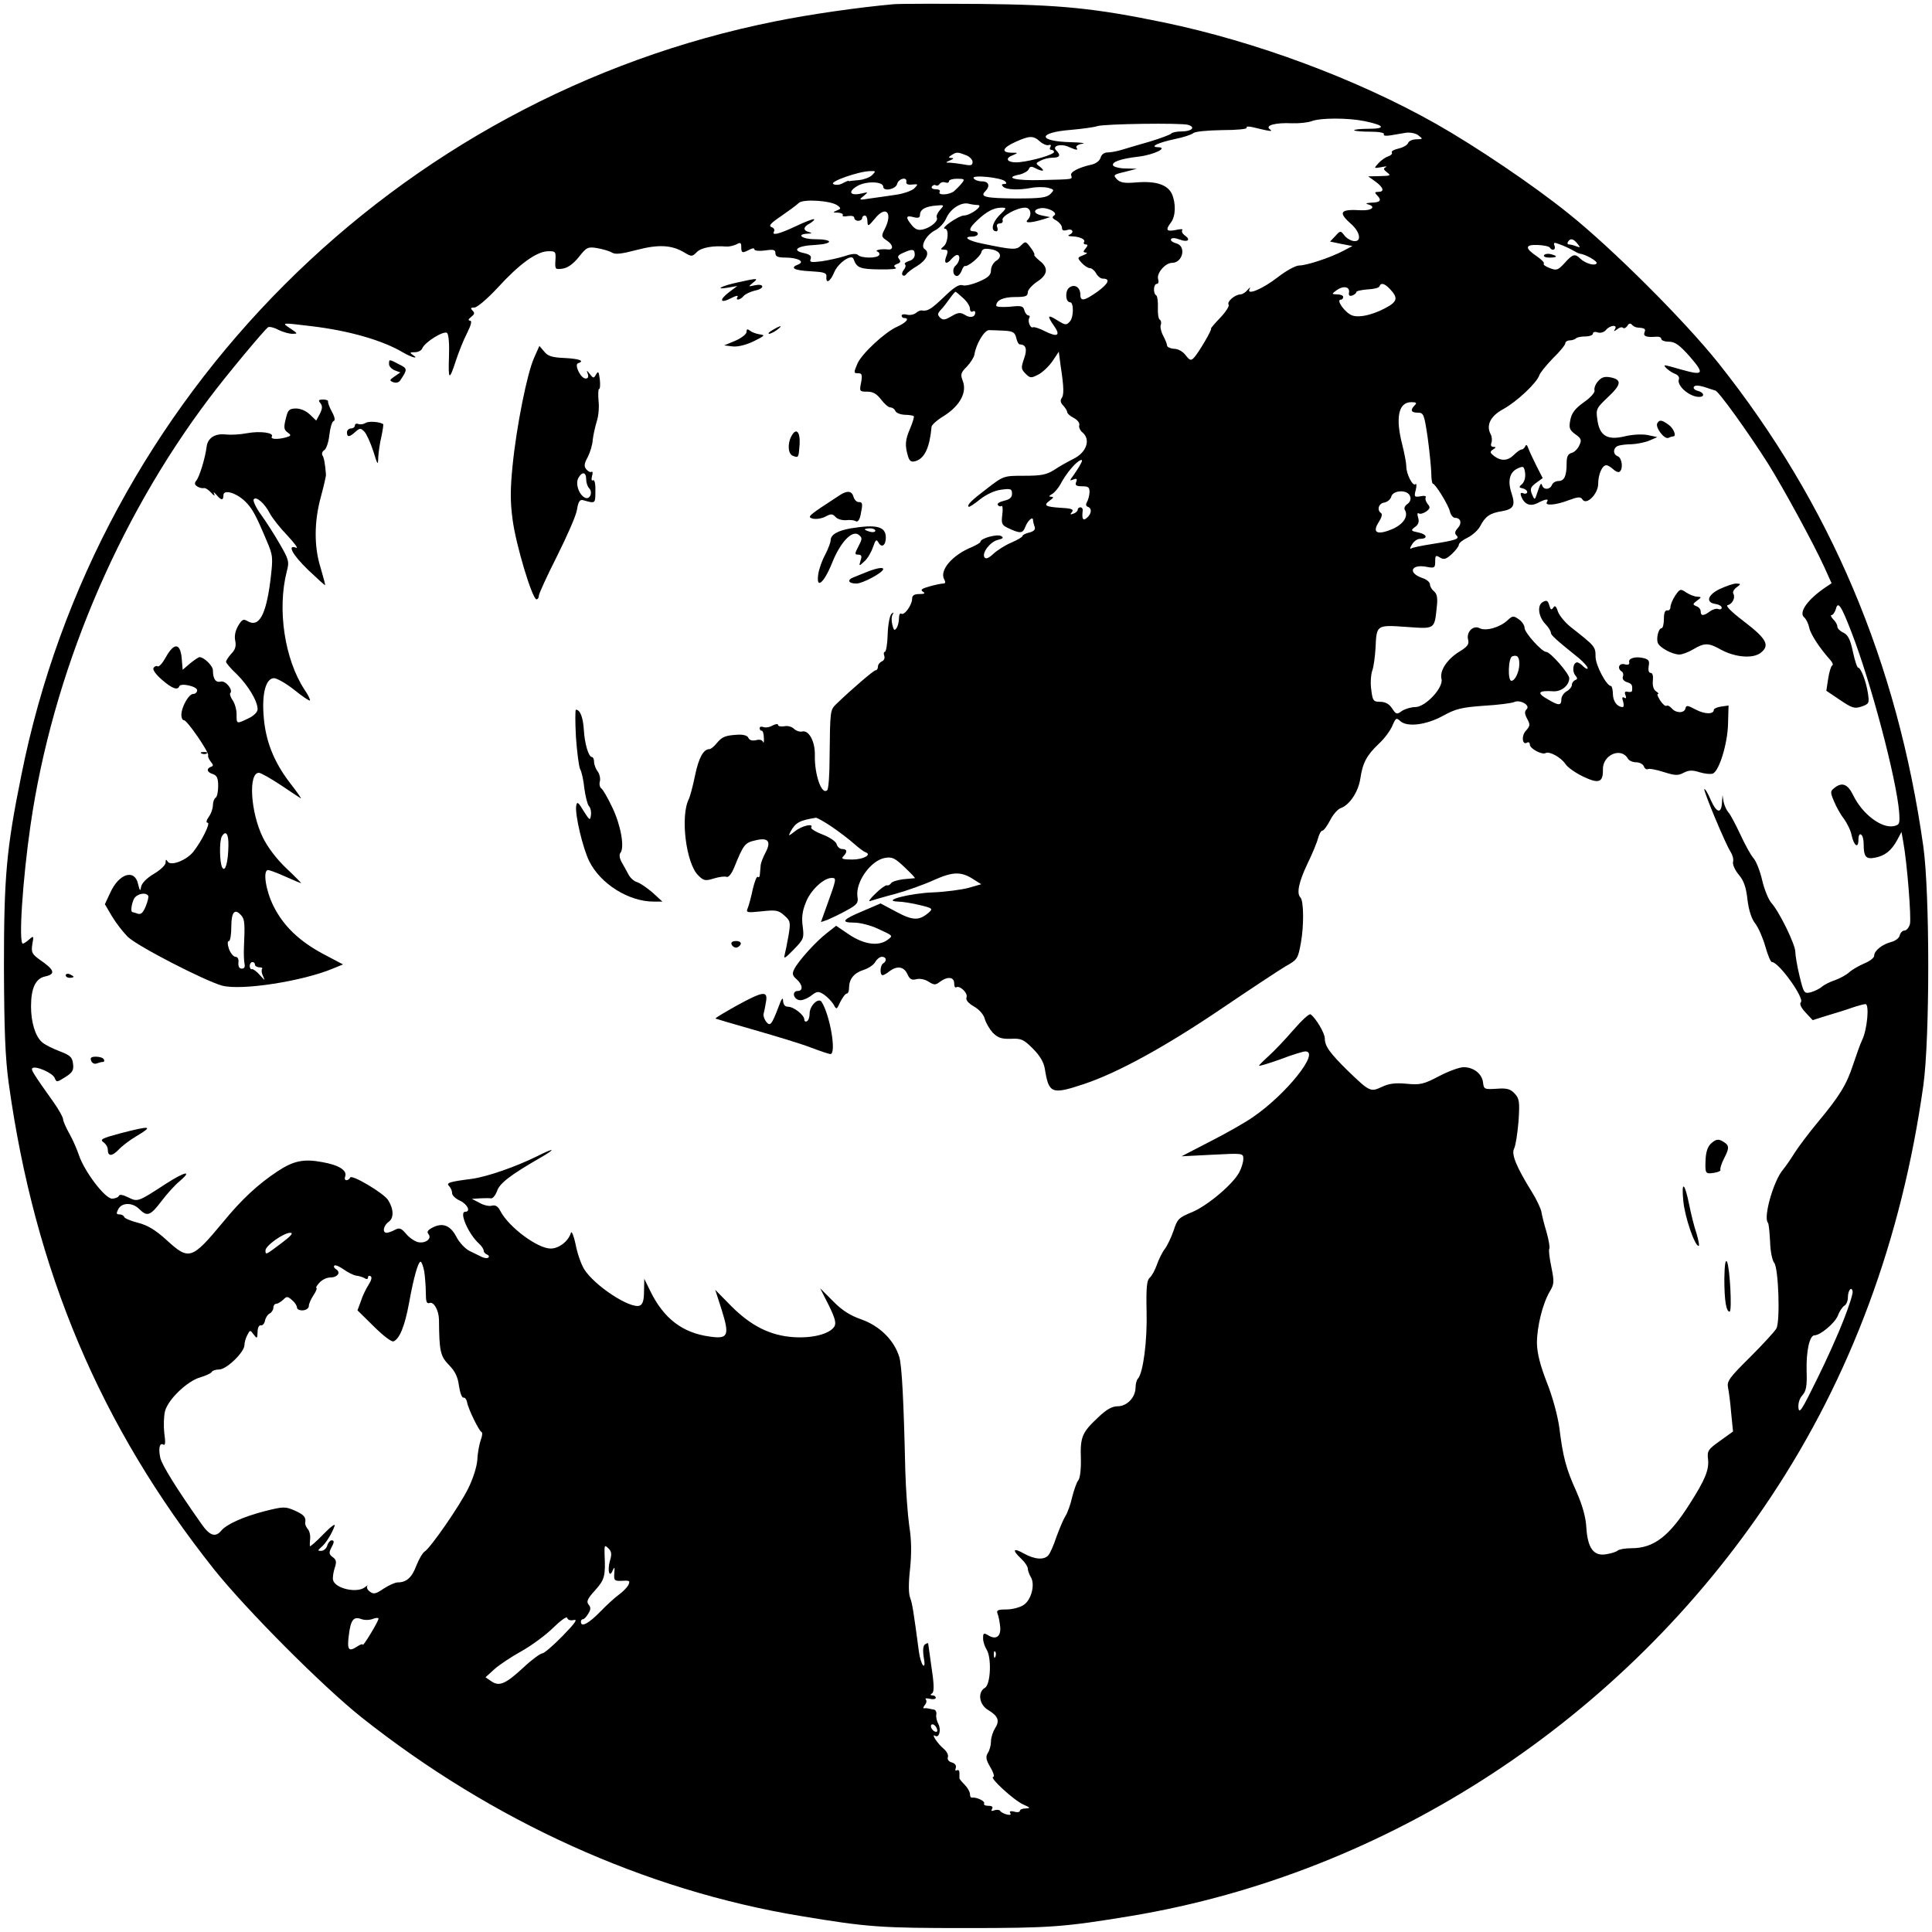 <?xml version="1.0" standalone="no"?>
<!DOCTYPE svg PUBLIC "-//W3C//DTD SVG 20010904//EN"
 "http://www.w3.org/TR/2001/REC-SVG-20010904/DTD/svg10.dtd">
<svg version="1.0" xmlns="http://www.w3.org/2000/svg"
 width="735pt" height="735pt" viewBox="0 0 735 735"
 preserveAspectRatio="xMidYMid meet">
<g transform="translate(0,735) scale(0.1,-0.1)"
fill="#000000" stroke="none">
<path d="M3400 7334 c-135 -12 -322 -39 -450 -65 -1442 -288 -2581 -1427
-2869 -2869 -57 -281 -66 -386 -66 -730 1 -243 5 -344 18 -440 99 -715 349
-1306 781 -1850 123 -154 414 -446 561 -563 498 -395 1078 -658 1670 -756 258
-43 306 -46 630 -46 324 0 373 4 628 46 978 163 1873 748 2434 1594 304 457
498 981 580 1565 25 179 25 731 0 910 -99 701 -355 1305 -779 1838 -129 162
-406 438 -570 569 -135 109 -355 257 -505 342 -301 170 -685 313 -1037 386
-262 54 -391 67 -696 70 -157 1 -305 1 -330 -1z m1792 -445 c77 -16 82 -29 13
-29 -32 0 -56 -3 -53 -6 4 -3 31 -5 62 -5 32 0 54 -4 51 -10 -4 -5 7 -7 25 -4
16 3 43 7 59 10 16 2 37 -2 47 -10 18 -14 18 -14 -7 -15 -15 0 -29 -6 -32 -14
-3 -8 -19 -17 -36 -21 -17 -4 -29 -10 -26 -15 3 -5 -3 -11 -14 -15 -10 -3 -27
-15 -37 -26 -18 -20 -18 -20 11 -15 17 4 24 3 17 0 -10 -5 -9 -9 5 -20 16 -12
13 -13 -27 -14 l-45 -1 28 -20 c31 -23 35 -39 10 -39 -13 0 -14 -3 -5 -12 20
-20 14 -28 -20 -29 -18 -1 -25 -3 -15 -6 34 -9 16 -25 -25 -23 -80 5 -89 -7
-38 -52 36 -32 41 -70 9 -65 -12 2 -28 12 -35 22 -14 18 -15 18 -34 -3 l-20
-21 43 -9 42 -8 -34 -18 c-49 -26 -140 -56 -168 -56 -14 0 -50 -20 -81 -44
-59 -46 -122 -72 -108 -45 4 8 1 6 -7 -3 -8 -10 -20 -18 -28 -18 -21 -1 -52
-27 -45 -39 4 -5 -11 -28 -32 -50 -22 -23 -37 -41 -35 -41 7 0 -47 -92 -64
-110 -12 -13 -16 -12 -32 8 -10 14 -29 25 -44 25 -15 1 -27 7 -27 12 0 6 -7
23 -15 38 -8 15 -12 34 -9 41 3 8 1 17 -4 20 -5 3 -8 24 -7 46 1 22 -2 43 -6
46 -13 7 -11 44 2 44 6 0 8 8 5 18 -7 22 27 62 53 62 41 0 55 64 16 74 -14 4
-23 11 -20 16 3 6 16 5 32 -1 31 -12 45 -2 21 15 -10 7 -14 16 -10 21 4 4 -8
4 -25 0 -36 -7 -40 0 -18 29 18 24 19 73 3 109 -17 35 -62 49 -135 43 -45 -4
-61 -1 -74 12 -15 16 -13 18 30 28 l46 12 -42 1 c-23 0 -45 6 -48 11 -8 13 27
26 96 34 59 7 116 35 74 36 -34 1 3 18 65 31 30 6 61 16 69 22 7 7 55 11 111
12 55 0 96 4 93 9 -4 5 7 6 23 2 66 -16 79 -18 65 -8 -20 15 22 26 84 23 28
-1 62 3 75 8 34 13 138 13 202 0z m-672 -14 c30 -9 14 -25 -25 -25 -19 0 -36
-4 -39 -8 -3 -4 -40 -18 -83 -31 -43 -12 -92 -27 -109 -32 -17 -5 -40 -9 -51
-9 -12 0 -23 -8 -26 -20 -3 -11 -17 -22 -33 -26 -51 -11 -84 -29 -79 -41 5
-16 11 -15 -113 -18 -99 -3 -145 9 -83 21 16 4 32 13 35 21 4 10 10 11 25 3
28 -14 39 -12 18 5 -18 13 -18 14 2 24 11 6 31 11 45 11 28 0 33 9 14 28 -17
17 18 27 48 13 30 -13 37 -14 29 -2 -3 5 7 12 22 14 16 2 -3 5 -42 6 -129 3
-129 37 0 47 44 4 88 10 99 14 25 9 321 13 346 5z m-564 -63 c11 -10 26 -16
33 -14 8 3 11 0 7 -7 -4 -6 -2 -11 3 -11 6 0 11 -4 11 -8 0 -10 -82 -34 -132
-39 -43 -4 -60 13 -26 26 23 10 22 10 -4 10 -41 1 -34 19 15 41 53 24 68 25
93 2z m-282 -52 c14 -5 26 -17 26 -26 0 -13 -6 -15 -31 -10 -17 3 -41 6 -53 7
-20 0 -21 1 -1 9 13 6 15 9 5 9 -13 1 -13 2 0 11 19 12 23 12 54 0z m-356 -76
c-9 -9 -31 -17 -49 -19 -19 -2 -35 -3 -36 -4 -2 -1 -4 0 -5 1 -2 1 -12 -4 -24
-10 -11 -6 -26 -7 -34 -2 -15 9 96 48 140 49 22 1 23 0 8 -15z m506 -24 c7 -7
5 -10 -4 -10 -9 0 -11 -3 -4 -10 12 -12 58 -14 106 -5 20 4 49 4 64 1 25 -7
26 -8 10 -24 -14 -14 -37 -17 -131 -17 -116 1 -138 6 -117 27 20 20 14 38 -12
38 -14 0 -28 5 -32 12 -9 14 105 3 120 -12z m-376 -2 c-2 -8 6 -12 22 -10 24
2 24 2 8 -15 -10 -9 -41 -20 -70 -24 -29 -4 -73 -11 -98 -14 -43 -7 -44 -6
-25 9 19 16 19 16 -7 10 -44 -10 -54 6 -17 28 33 20 99 18 99 -2 0 -20 48 -10
53 10 5 21 39 29 35 8z m211 -5 c-8 -10 -21 -23 -29 -30 -18 -15 -64 -17 -55
-3 3 6 -3 10 -15 10 -12 0 -18 5 -15 10 4 6 10 8 15 5 5 -3 12 0 15 6 4 5 13
8 21 5 8 -3 14 -1 14 4 0 6 14 10 31 10 29 0 30 -2 18 -17z m-471 -86 c12 -9
11 -12 -5 -18 -16 -7 -15 -8 5 -8 13 -1 21 -5 18 -10 -3 -4 6 -6 19 -3 15 2
25 0 25 -7 0 -6 7 -11 15 -11 8 0 15 5 15 10 0 6 5 10 10 10 6 0 10 -10 10
-22 1 -21 3 -20 29 11 42 52 69 21 36 -42 -13 -26 -12 -28 10 -43 24 -16 25
-36 2 -33 -24 3 -52 -3 -39 -8 6 -2 10 -9 6 -14 -7 -12 -67 -12 -80 1 -6 6
-24 5 -49 -4 -22 -7 -62 -16 -89 -20 -41 -5 -47 -4 -42 9 4 11 -3 17 -25 22
-49 10 -27 28 40 31 73 4 74 22 0 22 -48 0 -72 19 -26 21 16 1 18 2 5 6 -24 6
-23 20 3 33 11 7 19 14 16 16 -2 2 -33 -9 -68 -26 -66 -31 -95 -38 -84 -20 3
6 -1 13 -10 16 -12 5 -3 15 37 42 29 20 59 42 67 50 17 16 126 9 149 -11z
m532 3 c24 -1 -28 -40 -54 -40 -20 -1 -91 -50 -71 -50 16 0 12 -54 -5 -67 -13
-11 -13 -12 2 -13 14 0 16 -4 8 -25 -11 -28 1 -33 20 -10 7 8 16 15 21 15 14
0 10 -26 -5 -40 -15 -12 -11 -40 5 -40 5 0 13 9 17 19 4 11 9 19 12 19 12 -4
58 35 63 51 3 14 12 17 35 13 37 -5 48 -28 22 -44 -11 -7 -20 -23 -20 -36 0
-18 -10 -28 -45 -43 -25 -11 -54 -18 -64 -14 -13 4 -33 -9 -70 -45 -48 -46
-62 -55 -85 -51 -4 1 -14 -3 -22 -10 -8 -6 -23 -9 -34 -6 -11 3 -20 1 -20 -4
0 -5 5 -9 10 -9 22 0 8 -17 -27 -33 -46 -20 -134 -102 -151 -140 -15 -36 -15
-37 4 -37 13 0 15 -7 10 -35 -7 -34 -6 -35 23 -35 22 0 36 -8 53 -30 12 -16
28 -30 35 -30 8 0 16 -6 19 -13 3 -8 19 -14 36 -15 16 0 32 -3 34 -5 3 -2 -4
-24 -14 -48 -19 -44 -20 -64 -7 -107 6 -17 12 -21 29 -16 34 11 53 52 60 131
1 7 22 26 49 42 59 38 86 88 70 131 -10 26 -8 32 15 55 14 15 27 35 29 46 6
40 38 94 56 93 9 0 35 -1 57 -2 33 -2 41 -6 46 -27 3 -14 9 -25 13 -25 24 -1
30 -17 17 -54 -12 -35 -12 -40 6 -58 17 -17 21 -17 48 -3 16 8 40 31 54 51
l24 36 7 -54 c13 -84 13 -112 3 -124 -5 -8 -3 -17 7 -27 8 -9 15 -20 15 -25 0
-5 11 -15 25 -22 15 -8 23 -20 21 -27 -3 -8 3 -21 13 -29 31 -27 14 -75 -34
-99 -22 -11 -56 -30 -75 -43 -29 -18 -49 -22 -113 -22 -78 0 -79 0 -140 -47
-62 -47 -79 -64 -72 -71 2 -2 21 10 43 28 24 19 56 34 81 37 36 5 41 3 41 -15
0 -15 -9 -22 -30 -27 -17 -4 -28 -11 -24 -16 3 -5 9 -7 14 -4 4 3 6 -12 3 -33
-4 -32 -2 -39 18 -49 50 -24 59 -23 69 1 9 25 30 44 30 27 0 -5 3 -16 6 -25 4
-10 -2 -17 -20 -22 -14 -3 -26 -9 -26 -13 0 -4 -19 -15 -42 -25 -24 -10 -55
-30 -69 -43 -18 -17 -29 -21 -34 -13 -10 17 22 59 51 66 21 5 23 9 12 15 -15
8 -78 -9 -78 -22 0 -4 -15 -12 -32 -20 -75 -30 -125 -89 -106 -123 6 -11 5
-16 -4 -16 -7 0 -31 -5 -52 -11 -29 -8 -36 -13 -25 -20 10 -6 7 -9 -13 -9 -20
0 -28 -5 -28 -18 0 -23 -29 -64 -41 -57 -5 4 -9 -4 -9 -17 0 -13 -4 -30 -9
-37 -8 -12 -11 -9 -16 11 -4 15 -4 33 1 40 5 10 4 10 -5 2 -6 -6 -13 -41 -14
-77 -1 -37 -6 -67 -11 -67 -4 0 -5 -7 -2 -15 3 -9 -1 -18 -9 -21 -8 -4 -15
-12 -15 -20 0 -8 -4 -14 -9 -14 -7 0 -90 -71 -148 -127 -25 -24 -25 -22 -27
-205 0 -64 -4 -120 -9 -124 -21 -21 -49 60 -47 134 1 51 -23 96 -49 89 -9 -2
-23 3 -30 10 -8 8 -24 13 -37 10 -13 -2 -24 0 -24 5 0 5 -9 4 -21 -2 -11 -7
-27 -9 -35 -6 -8 3 -14 1 -14 -4 0 -6 3 -10 8 -10 4 0 8 -12 8 -28 1 -15 -1
-21 -3 -15 -3 8 -14 11 -27 7 -15 -3 -25 0 -29 9 -3 8 -18 13 -39 12 -48 -3
-60 -7 -81 -32 -10 -13 -23 -23 -28 -23 -23 0 -41 -33 -55 -101 -8 -40 -19
-79 -23 -88 -34 -65 -11 -248 36 -292 20 -20 27 -21 59 -11 20 6 41 9 48 6 8
-3 20 13 30 38 35 86 40 92 80 101 49 12 61 -4 38 -47 -9 -17 -17 -38 -18 -46
-1 -8 -2 -24 -3 -34 0 -11 -4 -16 -8 -12 -4 4 -12 -17 -19 -46 -6 -29 -15 -62
-19 -72 -8 -18 -5 -19 53 -13 54 6 64 4 86 -16 23 -20 24 -26 16 -75 -5 -29
-12 -63 -15 -75 -5 -17 3 -12 34 20 39 40 40 44 35 87 -5 32 -2 60 11 91 17
47 68 95 99 95 19 0 19 -2 -19 -107 l-22 -61 26 9 c14 6 46 21 71 35 41 22 46
29 42 53 -8 55 50 137 104 147 28 5 38 0 75 -35 24 -23 42 -41 39 -42 -3 0
-23 -2 -44 -4 -22 -3 -42 -9 -46 -15 -4 -6 -11 -10 -16 -8 -5 1 -25 -13 -44
-32 -19 -18 -28 -31 -20 -28 9 3 52 16 95 27 44 12 111 36 148 53 74 33 105
33 153 1 l27 -17 -49 -14 c-27 -7 -87 -15 -134 -17 -87 -3 -199 -32 -135 -35
17 0 54 -6 83 -13 50 -12 52 -14 35 -29 -36 -31 -60 -31 -123 3 l-60 32 -65
-28 c-80 -33 -89 -45 -36 -45 22 0 62 -10 88 -22 63 -29 61 -27 39 -44 -35
-25 -89 -17 -145 20 l-50 34 -37 -29 c-41 -32 -106 -104 -122 -135 -9 -18 -8
-25 8 -39 24 -21 26 -45 5 -45 -21 0 -19 -26 2 -34 10 -4 28 2 46 14 26 20 30
20 52 6 13 -9 29 -26 36 -37 11 -21 12 -21 26 10 9 17 19 31 24 31 5 0 9 9 9
21 0 34 18 57 55 69 19 6 40 20 45 31 6 10 17 19 25 19 17 0 20 -16 5 -25 -12
-7 -14 -45 -2 -45 4 0 16 7 26 15 29 22 55 18 68 -11 9 -20 17 -24 35 -19 13
3 33 -1 46 -10 21 -13 26 -13 43 0 28 21 54 19 54 -6 0 -11 3 -18 8 -15 13 8
45 -22 39 -38 -4 -10 6 -22 28 -35 20 -11 37 -31 41 -46 4 -15 17 -38 30 -53
20 -20 33 -25 69 -24 40 2 49 -2 84 -37 27 -27 42 -52 46 -78 15 -94 26 -98
149 -57 129 43 309 142 522 286 109 74 220 147 245 162 45 25 47 29 58 89 12
66 11 161 -2 173 -15 15 -6 59 27 128 19 39 37 83 41 99 4 15 11 27 16 27 5 0
18 18 29 39 11 22 29 42 39 46 34 11 68 61 76 112 9 61 24 89 70 133 21 19 44
50 52 69 13 30 15 32 31 17 27 -23 98 -14 162 21 47 26 70 32 155 38 54 3 106
10 115 14 22 11 63 -12 48 -27 -9 -9 -8 -18 2 -37 12 -22 11 -27 -5 -45 -18
-19 -14 -57 5 -45 5 3 10 0 10 -8 0 -15 47 -40 60 -32 14 8 58 -16 75 -41 8
-13 38 -34 67 -48 60 -29 77 -23 76 26 -2 56 69 87 95 42 4 -8 19 -14 31 -14
13 0 27 -7 30 -16 3 -8 10 -13 15 -10 5 3 32 -2 60 -11 44 -14 55 -14 76 -3
19 10 33 11 61 2 20 -6 42 -8 50 -5 24 9 56 113 58 188 l2 71 -28 -4 c-15 -2
-28 -8 -28 -12 0 -18 -33 -18 -68 0 -32 17 -37 18 -40 5 -4 -19 -36 -19 -52 0
-7 8 -16 13 -20 10 -4 -3 -15 6 -24 20 -9 14 -13 25 -9 25 5 0 1 5 -7 10 -9 6
-14 21 -12 40 2 18 -1 30 -8 30 -8 0 -10 10 -8 25 4 20 1 26 -18 31 -31 8 -60
0 -56 -15 2 -9 -4 -12 -18 -8 -21 5 -29 -16 -10 -28 5 -3 7 -12 4 -19 -3 -9 3
-17 15 -21 19 -6 22 -11 20 -32 0 -5 -7 -7 -16 -5 -11 3 -14 -1 -9 -13 4 -10
2 -14 -5 -9 -8 4 -9 -1 -4 -15 3 -11 3 -21 -2 -21 -21 1 -36 21 -37 49 0 17
-4 31 -7 31 -17 0 -59 79 -59 112 0 38 -2 40 -95 113 -20 16 -42 42 -48 58 -7
22 -12 25 -18 15 -7 -10 -10 -8 -15 9 -5 18 -10 21 -24 13 -23 -12 -18 -55 9
-84 12 -12 21 -27 21 -33 0 -9 17 -25 108 -98 17 -15 32 -31 32 -37 0 -5 -7
-2 -16 6 -8 9 -19 16 -24 16 -15 0 -20 -32 -8 -48 10 -12 10 -16 1 -19 -7 -3
-13 -11 -13 -18 0 -8 -9 -19 -20 -25 -11 -6 -20 -20 -20 -30 0 -25 -10 -25
-49 -2 -47 26 -41 36 20 32 30 -1 59 23 59 50 0 17 -72 100 -88 100 -16 0 -82
73 -82 91 0 10 -10 25 -22 33 -20 14 -24 14 -43 -4 -29 -27 -82 -42 -106 -30
-24 13 -51 -14 -44 -43 5 -18 -2 -27 -33 -46 -47 -29 -76 -73 -68 -104 8 -33
-61 -107 -100 -107 -16 0 -39 -7 -51 -15 -19 -14 -22 -13 -37 10 -11 17 -26
25 -45 25 -26 0 -29 4 -34 44 -4 25 -2 57 3 73 6 15 11 55 13 88 4 88 3 88
117 80 110 -8 107 -10 116 76 4 34 1 49 -10 59 -9 7 -16 19 -16 27 0 8 -13 19
-29 24 -58 20 -42 55 19 42 27 -5 30 -3 30 21 0 23 2 25 18 15 15 -9 23 -7 45
13 15 14 27 30 27 36 0 6 15 18 34 27 18 9 39 28 47 43 19 37 37 50 82 57 46
8 53 22 37 70 -15 46 -7 79 24 93 22 10 24 8 28 -17 2 -16 -2 -33 -11 -42 -14
-12 -13 -14 2 -17 9 -2 17 -8 17 -14 0 -5 -7 -8 -14 -5 -11 4 -13 1 -9 -11 12
-31 34 -40 62 -26 31 16 45 18 36 4 -10 -15 34 -12 83 7 35 13 45 14 52 3 15
-24 59 20 60 58 0 37 15 72 31 72 6 0 17 -7 26 -15 8 -8 19 -13 24 -10 15 10
10 52 -6 59 -20 7 -19 32 1 40 9 3 32 6 52 6 20 1 51 7 67 14 l30 13 -37 8
c-22 4 -58 2 -87 -5 -66 -16 -96 2 -104 63 -6 40 -4 44 38 84 53 49 56 68 14
77 -25 5 -36 1 -50 -15 -10 -11 -15 -27 -13 -34 3 -7 -14 -27 -40 -45 -35 -25
-47 -42 -52 -68 -6 -30 -3 -38 19 -54 23 -16 25 -22 15 -43 -6 -13 -19 -26
-29 -28 -14 -4 -19 -14 -19 -40 0 -48 -9 -67 -31 -67 -11 0 -22 -7 -25 -15 -7
-18 -31 -20 -37 -2 -5 12 -6 10 -23 -40 -5 -15 -7 -14 -16 7 -8 21 -5 27 16
43 l25 18 -24 47 c-13 26 -27 56 -31 67 -4 12 -8 15 -11 8 -3 -7 -9 -13 -14
-13 -5 0 -18 -9 -29 -20 -24 -24 -49 -25 -76 -5 -16 13 -17 16 -4 25 12 7 12
10 1 10 -8 0 -11 6 -7 16 3 8 2 23 -3 32 -18 34 -1 69 47 95 53 29 128 100
138 129 3 10 27 39 52 65 26 25 47 51 47 57 0 6 8 11 17 11 9 0 20 4 24 8 4 4
20 7 36 7 15 0 28 5 28 11 0 6 8 8 19 4 10 -3 24 1 31 10 15 18 45 21 34 3 -6
-10 -5 -10 8 -1 8 7 18 10 22 6 4 -4 11 -1 17 7 5 10 12 11 17 5 4 -5 13 -10
20 -11 30 -2 34 -5 28 -19 -5 -15 8 -19 47 -16 9 1 17 -3 17 -8 0 -6 13 -11
29 -11 23 0 40 -12 80 -57 57 -66 52 -73 -33 -49 -30 9 -57 16 -61 16 -11 0
19 -26 39 -33 10 -4 16 -13 13 -20 -9 -24 40 -67 77 -67 23 0 19 17 -5 23 -12
3 -18 10 -15 15 4 7 18 6 39 0 17 -6 37 -12 43 -14 12 -2 125 -159 201 -279
58 -93 172 -302 213 -392 l28 -62 -21 -14 c-69 -46 -106 -97 -83 -116 7 -6 16
-24 19 -39 5 -25 39 -77 81 -124 8 -9 11 -18 6 -20 -4 -2 -11 -24 -15 -50 l-7
-46 52 -35 c46 -31 55 -34 82 -25 29 10 30 13 24 52 -7 45 -27 96 -37 96 -4 0
-13 28 -20 61 -10 47 -19 64 -36 72 -13 6 -23 16 -23 23 0 7 -7 20 -16 28 -8
9 -11 16 -6 16 5 0 12 10 16 22 8 33 20 16 60 -88 74 -191 170 -554 181 -683
3 -45 2 -49 -21 -54 -47 -9 -120 47 -154 118 -21 43 -43 51 -73 26 -14 -11
-14 -16 0 -49 8 -20 25 -51 38 -67 12 -17 26 -45 29 -62 9 -41 26 -53 26 -18
0 15 4 24 10 20 6 -3 10 -19 10 -35 0 -49 8 -60 43 -53 38 7 63 27 85 68 l16
30 7 -40 c14 -76 31 -287 25 -311 -4 -13 -13 -24 -20 -24 -8 0 -16 -8 -19 -19
-2 -10 -17 -21 -33 -25 -34 -9 -64 -33 -64 -52 0 -8 -17 -21 -37 -29 -21 -9
-47 -24 -58 -34 -11 -10 -35 -23 -54 -30 -19 -6 -42 -18 -50 -25 -9 -8 -28
-17 -42 -21 -25 -6 -27 -4 -43 62 -9 37 -16 79 -16 92 0 28 -62 155 -92 187
-10 12 -26 50 -34 85 -8 35 -23 73 -33 84 -10 11 -32 51 -50 90 -18 38 -38 77
-46 85 -7 8 -15 26 -18 40 l-4 25 -2 -27 c-2 -45 -20 -42 -42 7 -11 26 -22 45
-25 43 -5 -5 82 -213 100 -239 7 -11 12 -28 9 -38 -2 -10 7 -31 22 -49 19 -22
28 -48 33 -95 5 -41 16 -74 30 -91 12 -16 29 -55 38 -87 9 -32 20 -59 25 -59
26 0 125 -138 110 -153 -6 -6 1 -21 18 -39 l27 -29 54 17 c30 9 73 22 95 30
23 8 46 14 52 14 15 0 7 -94 -12 -135 -8 -16 -23 -59 -35 -95 -25 -76 -50
-118 -135 -220 -34 -41 -74 -94 -89 -118 -14 -23 -34 -51 -43 -62 -36 -42 -76
-183 -57 -202 3 -3 6 -35 8 -71 1 -37 8 -72 16 -82 16 -20 23 -221 8 -249 -6
-11 -51 -60 -100 -109 -79 -78 -89 -92 -84 -116 3 -14 9 -58 12 -97 l7 -70
-50 -36 c-45 -32 -49 -38 -45 -70 4 -39 -10 -76 -69 -168 -78 -124 -137 -170
-222 -170 -24 0 -47 -4 -53 -9 -5 -5 -25 -11 -44 -14 -47 -8 -70 23 -75 101
-2 39 -14 83 -38 138 -40 88 -51 132 -65 244 -6 43 -25 115 -47 170 -26 67
-37 111 -38 150 0 62 21 149 49 197 17 28 17 37 6 92 -7 34 -11 65 -8 70 3 5
-2 33 -10 62 -9 30 -18 65 -20 79 -3 14 -19 48 -36 75 -59 95 -79 144 -68 165
6 11 13 58 17 104 5 75 3 87 -15 106 -16 17 -29 21 -68 18 -47 -3 -49 -2 -52
24 -4 33 -36 58 -74 58 -15 0 -57 -15 -93 -34 -59 -31 -72 -34 -124 -29 -42 4
-67 1 -94 -12 -43 -20 -46 -19 -129 61 -70 69 -88 94 -88 124 0 19 -34 77 -54
91 -5 4 -34 -23 -66 -60 -31 -36 -73 -80 -93 -98 -20 -18 -37 -35 -37 -37 0
-3 36 8 81 24 44 17 87 30 95 30 58 0 -74 -165 -201 -251 -27 -19 -99 -60
-160 -91 l-110 -57 118 6 c116 6 117 6 117 -16 0 -12 -7 -35 -15 -50 -23 -45
-120 -127 -179 -152 -51 -21 -57 -26 -71 -70 -9 -26 -24 -58 -34 -71 -10 -13
-23 -40 -30 -60 -7 -20 -19 -42 -27 -49 -11 -9 -14 -36 -12 -128 3 -112 -13
-234 -33 -256 -5 -5 -9 -20 -9 -35 -1 -37 -33 -70 -68 -70 -21 0 -43 -12 -75
-43 -60 -56 -68 -74 -65 -156 1 -39 -3 -76 -10 -83 -6 -7 -16 -36 -23 -63 -6
-28 -18 -61 -26 -73 -8 -13 -23 -49 -34 -79 -10 -31 -24 -62 -30 -69 -16 -20
-53 -17 -94 6 -41 23 -46 14 -10 -20 14 -13 25 -30 25 -37 0 -7 5 -21 11 -32
18 -27 3 -88 -27 -107 -13 -9 -43 -17 -65 -17 -33 0 -39 -3 -34 -16 4 -9 8
-31 10 -49 4 -38 -16 -52 -46 -33 -17 10 -19 8 -19 -12 0 -12 6 -31 13 -42 20
-30 16 -134 -6 -146 -29 -17 -22 -65 13 -85 38 -23 44 -41 25 -70 -8 -13 -15
-35 -15 -49 0 -14 -5 -34 -12 -44 -9 -15 -7 -26 10 -55 12 -20 16 -36 11 -36
-19 0 79 -90 114 -105 27 -12 28 -14 10 -15 -13 0 -23 -4 -23 -9 0 -5 -10 -7
-22 -3 -13 3 -19 1 -15 -5 5 -7 0 -9 -13 -6 -11 3 -23 9 -25 14 -3 4 -13 5
-22 2 -11 -4 -14 -3 -9 5 5 8 0 12 -14 12 -12 0 -19 4 -16 9 5 8 -29 25 -46
22 -5 -1 -8 6 -8 14 0 8 -9 24 -20 35 -11 11 -20 22 -20 25 0 3 0 12 0 21 0 8
-4 12 -10 9 -5 -3 -7 0 -4 9 3 9 -2 17 -15 21 -12 3 -18 12 -15 20 3 8 -4 22
-16 32 -23 19 -50 60 -32 49 15 -9 23 23 12 45 -6 11 -10 27 -8 36 2 10 -3 18
-9 19 -7 1 -16 3 -20 4 -5 1 -12 2 -17 1 -5 -1 -4 4 2 12 7 8 8 17 4 22 -4 4
3 5 16 2 12 -3 22 -1 22 4 0 5 -6 9 -12 9 -9 0 -10 3 -2 8 8 5 8 32 -2 97 -7
50 -13 91 -13 93 -1 2 -6 0 -12 -4 -7 -4 -9 -22 -5 -48 5 -27 4 -38 -3 -31 -5
6 -12 28 -15 50 -20 150 -25 183 -33 205 -7 16 -7 56 -1 110 6 59 6 110 -3
165 -6 44 -13 139 -15 210 -6 267 -13 401 -23 433 -19 62 -73 117 -143 142
-46 16 -76 36 -110 71 l-48 48 33 -65 c24 -49 29 -68 21 -81 -18 -28 -83 -45
-156 -40 -88 6 -162 43 -238 120 l-59 60 25 -78 c30 -96 24 -110 -45 -100
-105 14 -176 69 -227 173 l-23 47 -1 -48 c0 -34 -5 -49 -16 -54 -36 -14 -173
76 -212 139 -11 18 -26 60 -32 93 -7 33 -15 53 -18 45 -10 -33 -46 -60 -77
-60 -50 0 -159 81 -191 142 -9 18 -19 25 -33 21 -10 -3 -32 2 -47 11 l-29 15
30 2 c17 1 36 1 43 0 7 -1 17 12 23 28 10 30 53 62 162 125 65 37 59 42 -10 7
-81 -40 -190 -78 -249 -86 -86 -11 -98 -15 -85 -28 6 -6 11 -18 11 -27 0 -8
14 -21 30 -28 28 -13 42 -42 20 -42 -25 0 12 -85 52 -121 10 -9 18 -21 18 -27
0 -6 6 -12 13 -15 6 -2 9 -7 5 -11 -3 -4 -14 -3 -25 2 -10 5 -31 15 -47 23
-16 8 -39 32 -50 54 -23 44 -53 55 -92 34 -17 -9 -21 -16 -14 -24 15 -18 -14
-38 -42 -30 -13 4 -33 18 -44 32 -18 21 -25 23 -42 14 -11 -6 -25 -11 -31 -11
-18 0 -12 28 8 42 20 14 19 49 -3 83 -18 27 -140 99 -144 85 -2 -5 -8 -10 -14
-10 -6 0 -8 6 -5 14 9 23 -24 44 -88 55 -70 13 -108 5 -169 -35 -74 -49 -137
-107 -208 -194 -119 -143 -129 -146 -215 -67 -42 38 -72 56 -108 65 -27 7 -52
17 -53 23 -2 5 -10 9 -18 9 -12 0 -12 4 -4 20 14 26 54 26 80 0 30 -30 42 -25
84 30 21 28 52 62 68 75 52 44 23 39 -50 -8 -109 -71 -108 -70 -145 -52 -20
10 -33 12 -35 5 -2 -5 -14 -10 -26 -10 -27 0 -106 105 -126 166 -7 21 -23 58
-36 81 -13 23 -24 48 -24 55 0 7 -16 36 -35 63 -79 111 -88 126 -82 131 11 11
78 -18 85 -37 7 -17 8 -17 40 3 27 17 33 26 30 50 -3 26 -10 33 -52 49 -26 10
-57 25 -67 35 -25 22 -41 76 -41 135 0 69 17 106 53 114 42 9 37 25 -20 64
-29 21 -33 28 -28 59 6 32 5 33 -12 18 -10 -9 -21 -16 -24 -16 -17 0 -1 243
29 450 83 573 328 1159 680 1625 62 83 211 262 224 270 5 3 23 -1 39 -10 17
-8 40 -15 53 -15 22 0 21 1 -7 20 -35 23 -36 23 80 9 143 -17 272 -54 350
-101 31 -18 62 -26 35 -8 -12 8 -11 10 8 10 12 0 25 6 28 14 10 25 84 70 95
59 6 -6 9 -44 7 -91 -3 -90 1 -92 27 -12 10 30 28 76 42 103 16 32 19 47 11
47 -8 1 -7 5 4 14 13 10 15 15 6 24 -9 9 -8 12 7 12 10 0 49 33 88 75 82 90
147 137 190 139 31 1 32 -1 30 -35 -2 -34 -1 -35 28 -31 19 3 40 18 61 44 29
37 34 40 70 34 21 -4 47 -11 56 -17 13 -8 37 -5 94 10 84 22 134 19 182 -10
27 -16 29 -16 47 2 17 17 60 25 112 21 10 -1 27 3 38 8 16 9 19 7 19 -10 0
-23 4 -24 31 -10 11 6 19 7 19 1 0 -5 18 -7 40 -4 33 5 40 3 40 -11 0 -12 10
-16 38 -16 46 0 76 -15 49 -26 -34 -13 -16 -23 46 -26 52 -3 62 -6 61 -20 -3
-30 15 -20 30 17 15 35 66 70 73 50 12 -34 24 -39 98 -40 42 -1 70 2 63 6 -9
6 -8 10 5 15 13 4 15 10 7 19 -7 9 -3 15 16 23 35 16 44 15 44 -7 0 -11 -9
-21 -22 -24 -12 -4 -19 -9 -15 -13 4 -4 2 -13 -5 -21 -6 -7 -8 -17 -4 -20 4
-4 10 -2 14 4 4 6 22 20 41 31 36 22 49 51 29 64 -18 11 6 55 40 72 16 8 35
29 42 46 15 35 56 62 85 55 11 -3 27 -5 35 -5z m-144 -19 c-10 -11 -15 -24
-12 -29 7 -12 -23 -38 -53 -45 -17 -4 -29 0 -42 16 -25 30 -23 39 6 31 19 -5
25 -2 25 9 0 20 21 32 62 35 31 3 31 2 14 -17z m225 -21 c-27 -28 -33 -60 -10
-60 4 0 6 7 3 15 -4 9 0 15 10 15 8 0 13 6 10 13 -5 14 54 47 86 47 22 0 27
-29 9 -47 -13 -13 15 -11 61 3 l25 8 -30 6 c-33 6 -37 23 -6 28 28 4 68 -18
51 -28 -9 -6 -7 -11 9 -19 11 -7 21 -19 21 -27 0 -11 6 -13 20 -9 21 7 28 -10
8 -18 -7 -3 -3 -6 9 -6 31 -1 54 -12 47 -22 -3 -5 0 -9 7 -9 8 0 8 -4 -1 -15
-10 -12 -10 -15 1 -16 8 0 3 -5 -10 -10 -23 -9 -23 -10 -6 -29 10 -11 24 -20
31 -20 7 0 18 -9 24 -20 6 -11 17 -20 25 -20 30 0 23 -18 -19 -49 -51 -36 -66
-39 -66 -12 0 28 -22 42 -42 27 -17 -12 -15 -56 3 -56 14 0 14 -55 0 -72 -14
-16 -17 -16 -48 3 -38 24 -41 19 -13 -21 26 -37 13 -44 -35 -20 -21 11 -41 17
-45 15 -10 -6 -22 24 -14 36 3 5 1 9 -4 9 -5 0 -12 9 -15 19 -4 17 -11 19 -56
14 -28 -2 -51 -1 -51 4 0 21 27 33 72 33 39 0 48 3 48 18 0 9 16 27 35 40 41
26 45 53 10 80 -13 11 -23 21 -20 23 2 3 -5 15 -15 28 -17 23 -19 24 -35 8
-18 -19 -31 -18 -147 6 -56 11 -78 27 -38 27 11 0 20 5 20 10 0 6 -7 10 -15
10 -22 0 -18 13 13 42 36 34 62 47 90 48 23 0 23 -1 -7 -30z m2200 -107 c12
-15 12 -16 -4 -10 -10 4 -23 7 -28 7 -6 0 -7 5 -4 10 9 15 21 12 36 -7z m-18
-25 c12 -7 24 -13 27 -13 21 -2 69 -29 64 -37 -7 -11 -43 0 -62 18 -20 20 -29
18 -60 -17 -25 -27 -30 -29 -56 -19 -16 6 -26 13 -23 17 4 3 -8 15 -25 27 -48
32 -47 46 2 44 22 -1 43 -5 46 -10 9 -14 24 -9 18 7 -5 13 -2 14 21 5 14 -5
36 -15 48 -22z m-693 -150 c26 -28 25 -42 -2 -60 -52 -32 -113 -49 -144 -38
-27 10 -63 60 -43 60 5 0 9 5 9 10 0 6 -10 10 -22 10 -23 1 -23 1 -3 16 25 18
51 14 47 -9 -2 -11 2 -15 13 -11 8 3 15 9 15 13 0 4 19 8 43 10 23 1 44 6 45
12 6 15 20 11 42 -13z m-1626 -32 c15 -13 26 -31 26 -40 0 -10 5 -14 10 -11 6
3 10 2 10 -4 0 -18 -19 -22 -39 -9 -17 10 -26 10 -51 -5 -24 -14 -32 -16 -43
-6 -11 11 -11 16 2 30 9 9 24 29 34 43 10 14 20 26 22 26 2 0 15 -11 29 -24z
m1718 -408 c-18 -18 -14 -28 12 -28 22 0 24 -6 37 -92 7 -51 13 -112 14 -135
0 -24 3 -43 6 -43 9 0 59 -80 65 -106 3 -13 12 -24 19 -24 22 0 28 -20 11 -39
-11 -12 -13 -20 -5 -28 13 -13 0 -18 -95 -33 -38 -6 -73 -13 -78 -17 -5 -3 -4
4 4 16 7 12 20 21 30 21 31 0 28 17 -5 24 -30 6 -31 8 -14 21 13 9 17 20 12
36 -4 13 -3 19 2 16 6 -4 18 0 29 7 15 12 16 16 5 29 -7 9 -10 20 -7 25 3 5
-6 7 -20 4 -23 -4 -25 -2 -18 24 4 16 3 26 -1 22 -10 -10 -35 38 -35 68 0 13
-7 49 -15 81 -27 104 -15 163 34 163 20 0 22 -3 13 -12z m-1272 -225 c-5 -10
-17 -28 -26 -41 -16 -21 -15 -22 0 -16 12 5 15 2 10 -10 -5 -12 0 -16 23 -16
24 0 28 -4 28 -23 -1 -13 -5 -29 -10 -37 -5 -9 -4 -15 3 -18 17 -5 15 -27 -3
-42 -15 -13 -20 -5 -16 28 1 6 -3 12 -9 12 -5 0 -10 -4 -10 -9 0 -5 -7 -12
-16 -15 -13 -5 -14 -3 -6 6 8 10 -1 14 -41 16 -61 4 -69 9 -43 28 14 10 16 14
5 14 -10 1 -9 3 4 11 9 5 24 23 32 38 8 16 26 43 41 60 28 33 52 43 34 14z
m1254 -120 c5 -11 1 -22 -9 -30 -10 -6 -14 -16 -11 -22 16 -25 -6 -57 -50 -75
-56 -23 -75 -12 -48 29 10 16 14 29 8 33 -17 12 -9 37 12 40 12 2 24 12 27 23
7 25 62 27 71 2z m416 -639 c0 -29 -16 -64 -30 -64 -15 0 -12 88 3 93 19 7 27
-2 27 -29z m-2616 -619 c28 -19 66 -48 84 -64 18 -16 38 -31 44 -33 27 -9 -7
-28 -50 -28 -36 0 -43 3 -34 12 17 17 15 28 -4 28 -9 0 -18 8 -21 18 -2 10
-25 26 -53 37 -27 10 -47 23 -44 27 11 17 -35 7 -61 -14 -26 -20 -27 -20 -17
-1 19 34 34 42 96 52 5 0 32 -15 60 -34z m-2094 -1585 c-60 -45 -60 -45 -60
-27 0 18 69 67 94 67 14 0 3 -12 -34 -40z m544 -107 c3 -21 6 -58 6 -82 0 -32
3 -42 14 -38 16 6 35 -27 36 -63 1 -121 5 -139 38 -173 23 -23 34 -46 38 -79
4 -26 11 -46 17 -45 6 1 12 -7 14 -18 4 -24 45 -109 55 -113 4 -2 3 -15 -3
-30 -5 -14 -12 -48 -13 -75 -2 -28 -17 -74 -35 -110 -33 -67 -144 -227 -166
-240 -7 -4 -21 -28 -31 -53 -17 -46 -38 -64 -71 -64 -10 0 -34 -11 -54 -24
-29 -20 -38 -22 -52 -11 -9 6 -13 16 -10 21 4 5 1 3 -7 -3 -29 -26 -115 -7
-123 26 -2 9 1 29 6 45 8 23 7 32 -7 42 -14 10 -15 17 -7 33 13 24 14 31 2 31
-5 0 -13 -9 -16 -20 -3 -11 -14 -20 -23 -20 -14 0 -14 1 -1 13 18 14 42 53 52
82 4 11 -15 -3 -43 -32 -27 -28 -50 -48 -51 -45 -1 4 0 17 1 30 1 13 -3 29
-10 36 -6 8 -10 18 -9 22 4 22 -4 31 -39 47 -37 16 -43 16 -115 -2 -81 -21
-146 -50 -166 -75 -22 -26 -44 -18 -75 27 -98 139 -149 223 -156 250 -8 37 -3
60 12 51 7 -4 8 10 3 44 -3 27 -2 65 3 84 12 45 86 115 134 128 20 6 40 15 43
20 3 6 17 10 29 10 28 0 96 66 96 93 0 10 5 27 11 38 10 20 11 20 24 2 13 -17
14 -16 15 10 0 15 5 26 12 25 6 -2 14 6 16 17 2 11 10 24 18 28 8 4 14 15 14
22 0 8 5 15 11 15 6 0 17 7 26 15 14 14 17 14 34 -1 11 -9 19 -22 19 -29 0 -6
10 -11 23 -10 12 1 22 8 22 17 0 8 8 26 18 41 10 15 14 27 11 27 -4 0 1 9 11
20 10 11 28 20 41 20 28 0 42 19 23 31 -7 4 -11 11 -7 14 4 4 19 -3 35 -14 15
-11 37 -22 48 -24 11 -1 26 -6 33 -10 7 -5 12 -3 12 3 0 6 4 8 10 5 6 -4 3
-16 -8 -33 -9 -14 -23 -42 -29 -62 l-13 -35 62 -61 c35 -35 68 -60 75 -57 23
9 43 58 59 145 18 100 35 158 44 158 4 0 10 -17 14 -37z m5400 -184 c-20 -52
-66 -155 -103 -229 -55 -112 -66 -130 -69 -107 -2 18 4 37 15 49 14 16 18 34
16 92 -2 75 11 136 30 136 22 0 77 46 89 75 6 17 18 34 25 38 7 4 13 18 13 31
0 27 14 44 18 23 2 -8 -14 -57 -34 -108z m-4694 -918 c-10 -38 -1 -66 11 -35
7 15 8 12 6 -11 -2 -28 0 -30 30 -29 29 2 31 0 23 -17 -6 -10 -22 -26 -36 -36
-14 -10 -46 -39 -71 -65 -44 -45 -73 -60 -73 -38 0 6 3 10 8 10 4 0 13 9 20
21 10 16 10 24 1 35 -9 11 -4 22 25 54 36 40 40 54 36 135 -1 36 0 39 14 25
13 -12 14 -23 6 -49z m-137 -224 c16 4 4 -13 -43 -61 -35 -36 -70 -66 -77 -66
-7 0 -40 -24 -72 -54 -68 -63 -92 -73 -122 -52 l-22 15 34 31 c19 17 66 48
104 69 39 22 93 62 120 89 29 28 51 44 53 37 2 -8 12 -11 25 -8z m-765 4 c12
5 22 5 22 1 0 -10 -60 -109 -60 -99 0 4 -10 1 -23 -8 -31 -20 -37 -11 -30 44
7 58 18 72 46 62 12 -5 32 -5 45 0z m2369 -143 c-3 -8 -6 -5 -6 6 -1 11 2 17
5 13 3 -3 4 -12 1 -19z m-223 -274 c4 -10 1 -14 -6 -12 -15 5 -23 28 -10 28 5
0 13 -7 16 -16z"/>
<path d="M2808 6276 c-62 -13 -94 -30 -37 -20 l34 6 -32 -24 c-39 -30 -33 -44
9 -22 17 9 27 11 24 5 -10 -16 10 -13 23 3 6 7 25 16 41 20 17 3 30 10 30 16
0 6 -11 8 -27 5 -27 -6 -27 -6 -9 9 23 18 20 19 -56 2z"/>
<path d="M2940 6095 c-14 -8 -20 -14 -14 -15 5 0 19 7 30 15 24 18 16 19 -16
0z"/>
<path d="M2840 6087 c0 -8 -19 -23 -42 -33 l-43 -18 33 -4 c20 -2 51 6 80 20
42 21 44 23 22 26 -14 2 -31 9 -37 14 -10 8 -13 6 -13 -5z"/>
<path d="M2032 5989 c-26 -57 -67 -259 -82 -411 -9 -89 -9 -137 0 -204 12 -95
75 -304 91 -304 5 0 9 6 9 14 0 7 31 75 69 150 38 76 73 155 76 177 5 31 11
40 24 36 46 -13 46 -14 46 35 1 27 -3 44 -9 41 -5 -4 -7 3 -4 15 4 12 3 20 -2
17 -4 -3 -13 2 -19 9 -10 11 -9 22 5 47 9 18 18 47 19 66 2 18 9 49 15 69 7
20 10 56 7 80 -2 24 -1 44 2 44 4 0 5 16 3 36 -4 30 -6 34 -14 20 -9 -16 -11
-16 -24 1 -13 16 -13 16 -8 1 4 -12 1 -18 -8 -18 -19 0 -44 53 -29 58 27 9 6
17 -50 20 -49 2 -65 7 -79 25 l-18 21 -20 -45z m198 -462 c0 -13 5 -28 11 -34
15 -15 4 -44 -14 -37 -23 9 -39 52 -27 75 14 26 30 24 30 -4z"/>
<path d="M1480 5965 c0 -9 10 -19 22 -24 l21 -8 -22 -15 c-20 -14 -20 -16 -5
-22 10 -4 21 -1 26 6 29 43 29 46 -4 62 -38 20 -38 20 -38 1z"/>
<path d="M1219 5816 c8 -10 8 -20 -2 -40 l-14 -26 -24 23 c-15 14 -35 23 -54
23 -26 -1 -30 -6 -38 -40 -8 -32 -7 -41 7 -51 15 -11 14 -13 -6 -19 -34 -9
-60 -7 -54 3 10 15 -45 22 -94 13 -25 -5 -61 -7 -80 -5 -42 5 -70 -13 -74 -47
-5 -41 -27 -114 -39 -128 -8 -10 -7 -16 4 -23 8 -5 18 -7 24 -6 5 2 18 -6 28
-17 10 -12 16 -14 12 -6 -4 10 -2 9 8 -2 18 -22 27 -23 27 -2 0 23 47 10 81
-22 28 -27 41 -50 83 -150 25 -58 25 -64 15 -150 -17 -135 -44 -184 -89 -156
-14 8 -20 5 -34 -19 -11 -19 -15 -39 -11 -57 4 -20 0 -34 -15 -49 -11 -12 -20
-26 -20 -31 0 -4 18 -26 41 -47 43 -43 79 -102 79 -133 0 -11 -14 -25 -35 -35
-46 -22 -45 -22 -45 16 0 18 -7 42 -15 53 -8 12 -12 24 -9 27 12 12 -18 49
-36 44 -19 -5 -30 10 -30 43 0 17 -34 50 -51 50 -4 0 -20 -11 -36 -24 l-28
-24 -3 35 c-4 67 -28 72 -61 13 -12 -22 -26 -38 -31 -35 -5 3 -12 0 -16 -6 -4
-7 9 -25 32 -45 39 -34 60 -41 66 -25 5 14 68 0 68 -15 0 -8 -7 -14 -15 -14
-17 0 -45 -50 -45 -80 0 -11 4 -20 10 -20 12 0 96 -122 92 -134 -2 -4 3 -15
10 -24 10 -12 10 -16 1 -19 -19 -7 -16 -21 7 -28 15 -5 20 -15 20 -45 0 -21
-4 -42 -10 -45 -5 -3 -10 -16 -10 -28 0 -13 -7 -33 -16 -45 -9 -13 -11 -22 -4
-22 12 0 -23 -71 -55 -111 -26 -32 -85 -55 -97 -37 -6 10 -8 9 -8 -4 0 -9 -20
-28 -44 -42 -27 -16 -46 -35 -49 -49 -3 -19 -5 -18 -12 11 -13 57 -72 39 -105
-33 l-21 -45 27 -46 c15 -25 42 -60 60 -78 37 -36 296 -169 360 -186 74 -19
305 17 420 65 l39 16 -74 39 c-92 49 -153 107 -191 184 -29 58 -41 136 -20
136 5 0 35 -11 66 -25 31 -14 58 -25 60 -25 1 0 -24 26 -57 57 -37 35 -71 80
-89 117 -47 96 -56 246 -15 246 7 0 44 -21 82 -46 37 -25 72 -48 77 -51 5 -3
-14 24 -42 60 -61 80 -92 159 -99 253 -7 88 9 144 40 144 12 -1 47 -21 77 -45
30 -24 56 -42 59 -40 2 3 -7 22 -21 42 -75 115 -104 304 -67 449 10 37 8 45
-27 105 -20 35 -52 85 -71 111 -19 26 -31 52 -28 58 9 14 42 -15 62 -54 9 -17
38 -54 66 -83 28 -30 43 -51 34 -47 -36 14 -15 -26 45 -84 35 -33 64 -60 65
-58 1 1 -7 30 -17 65 -26 81 -25 178 1 272 11 41 20 79 19 84 -3 39 -7 63 -13
72 -4 7 -1 15 6 20 8 4 17 30 20 58 3 27 10 51 16 53 7 2 5 15 -6 35 -10 18
-16 35 -15 40 1 4 -8 7 -19 7 -17 0 -19 -3 -10 -14z m-350 -1683 c-1 -63 -12
-102 -23 -84 -11 16 -12 103 -2 119 15 25 26 10 25 -35z m-305 -191 c2 -4 -2
-22 -10 -41 -10 -24 -18 -31 -30 -27 -9 3 -18 6 -20 6 -8 0 -4 31 6 51 11 19
44 26 54 11z m355 -76 c12 -14 13 -33 9 -121 -1 -22 0 -49 2 -60 3 -13 0 -20
-10 -20 -10 0 -14 8 -13 23 2 13 -3 22 -11 22 -8 0 -19 14 -25 30 -6 18 -6 30
0 30 5 0 9 25 9 55 0 57 14 71 39 41z m51 -186 c0 -5 8 -10 17 -10 9 0 13 -3
10 -6 -3 -4 -2 -16 4 -28 8 -18 7 -17 -12 4 -12 14 -26 24 -30 23 -5 -2 -9 4
-9 12 0 8 5 15 10 15 6 0 10 -4 10 -10z"/>
<path d="M1391 5741 c-8 -5 -20 -7 -28 -4 -7 3 -13 0 -13 -6 0 -6 -7 -11 -15
-11 -8 0 -15 -7 -15 -15 0 -19 9 -19 32 2 17 15 20 15 34 1 8 -8 23 -41 34
-74 17 -55 18 -56 19 -24 1 19 6 55 12 79 5 24 8 45 7 47 -10 9 -55 13 -67 5z"/>
<path d="M6305 5740 c-9 -15 26 -62 42 -56 8 4 17 6 19 6 13 0 1 31 -18 44
-26 19 -35 20 -43 6z"/>
<path d="M3011 5691 c-16 -29 -13 -68 5 -75 22 -8 22 -9 26 43 3 48 -13 66
-31 32z"/>
<path d="M3196 5467 c-11 -7 -43 -28 -73 -48 -47 -32 -50 -37 -31 -42 11 -3
33 0 47 7 22 12 28 12 40 -1 7 -8 25 -13 40 -12 14 2 31 0 37 -4 7 -4 14 5 18
24 9 44 8 49 -8 49 -7 0 -16 9 -19 20 -6 22 -23 25 -51 7z"/>
<path d="M3237 5340 c-51 -9 -77 -24 -77 -46 0 -7 -9 -31 -20 -53 -12 -21 -24
-55 -27 -75 -9 -60 21 -35 52 41 31 79 76 127 101 109 15 -12 15 -15 0 -44
-15 -29 -15 -32 -1 -32 12 0 15 -6 9 -22 -7 -23 -6 -23 14 -4 12 10 26 34 33
54 10 29 13 32 21 18 12 -22 28 -11 28 19 0 42 -35 51 -133 35z m93 -9 c0 -5
-9 -7 -20 -4 -11 3 -20 7 -20 9 0 2 9 4 20 4 11 0 20 -4 20 -9z"/>
<path d="M3300 5175 c-19 -8 -43 -17 -52 -21 -27 -10 -21 -24 10 -24 24 0 102
42 102 55 0 8 -24 4 -60 -10z"/>
<path d="M6542 5109 c-47 -23 -54 -52 -14 -57 12 -2 22 -8 22 -14 0 -5 -6 -8
-13 -5 -7 3 -21 -1 -32 -9 -24 -18 -35 -18 -35 0 0 8 -7 17 -17 20 -14 6 -14
8 3 21 18 13 18 14 1 15 -10 0 -28 7 -42 16 -22 15 -24 14 -42 -12 -10 -15
-18 -35 -18 -43 0 -9 -6 -15 -12 -13 -9 1 -13 -10 -13 -33 0 -19 -4 -35 -9
-35 -11 0 -21 -38 -14 -56 7 -18 55 -44 82 -44 11 0 35 9 53 20 42 25 58 25
104 -1 55 -30 123 -36 153 -12 35 28 22 53 -66 120 -47 36 -70 59 -60 61 18 4
30 29 21 44 -3 5 2 16 12 23 18 14 18 14 -1 15 -11 0 -39 -10 -63 -21z"/>
<path d="M2191 4547 c4 -57 11 -112 16 -123 6 -10 13 -43 16 -73 4 -29 11 -59
17 -67 7 -7 10 -23 8 -36 -3 -21 -5 -19 -28 17 -20 34 -25 37 -28 19 -5 -33
25 -161 50 -211 43 -86 150 -153 245 -153 l33 0 -37 34 c-21 18 -47 36 -59 40
-12 3 -26 16 -33 29 -6 12 -18 33 -26 47 -8 14 -10 29 -5 35 17 20 2 105 -30
172 -18 38 -37 71 -43 74 -5 4 -8 16 -5 26 3 11 -1 28 -8 38 -8 10 -14 27 -14
37 0 10 -4 18 -8 18 -13 0 -28 51 -31 105 -3 46 -14 75 -30 75 -3 0 -3 -47 0
-103z"/>
<path d="M768 4483 c7 -3 16 -2 19 1 4 3 -2 6 -13 5 -11 0 -14 -3 -6 -6z"/>
<path d="M2783 3758 c2 -7 10 -13 17 -13 7 0 15 6 18 13 2 7 -5 12 -18 12 -13
0 -20 -5 -17 -12z"/>
<path d="M250 3640 c0 -6 7 -10 15 -10 8 0 15 2 15 4 0 2 -7 6 -15 10 -8 3
-15 1 -15 -4z"/>
<path d="M2802 3524 c-46 -26 -82 -47 -80 -49 2 -1 69 -21 150 -44 80 -23 176
-52 212 -66 37 -14 70 -25 75 -25 24 0 -1 147 -33 198 -12 19 -46 -14 -46 -44
0 -13 -4 -26 -10 -29 -5 -3 -10 -1 -10 6 0 17 -40 49 -62 49 -12 0 -18 8 -19
23 0 15 -6 8 -17 -23 -26 -68 -32 -77 -48 -56 -7 10 -11 23 -9 29 2 7 6 27 9
45 8 44 -10 42 -112 -14z"/>
<path d="M347 3314 c3 -8 12 -13 20 -10 8 3 19 6 24 6 6 0 7 5 4 10 -3 6 -17
10 -30 10 -18 0 -23 -4 -18 -16z"/>
<path d="M456 3038 c-67 -18 -77 -23 -63 -33 10 -7 17 -19 17 -28 0 -27 16
-27 41 -1 13 14 43 37 67 51 67 40 58 42 -62 11z"/>
<path d="M6512 3002 c-14 -11 -21 -31 -23 -57 -3 -60 -2 -62 31 -57 16 2 28 8
25 12 -2 4 4 24 15 45 21 41 19 49 -10 65 -13 7 -23 5 -38 -8z"/>
<path d="M6404 2780 c6 -61 43 -169 58 -170 4 0 0 21 -8 48 -9 26 -21 75 -28
110 -17 85 -30 92 -22 12z"/>
<path d="M6560 2485 c0 -83 7 -125 20 -125 10 0 1 170 -10 190 -6 10 -9 -12
-10 -65z"/>
<path d="M5874 6379 c-3 -5 6 -9 20 -9 31 0 34 6 6 13 -11 3 -23 1 -26 -4z"/>
</g>
</svg>
